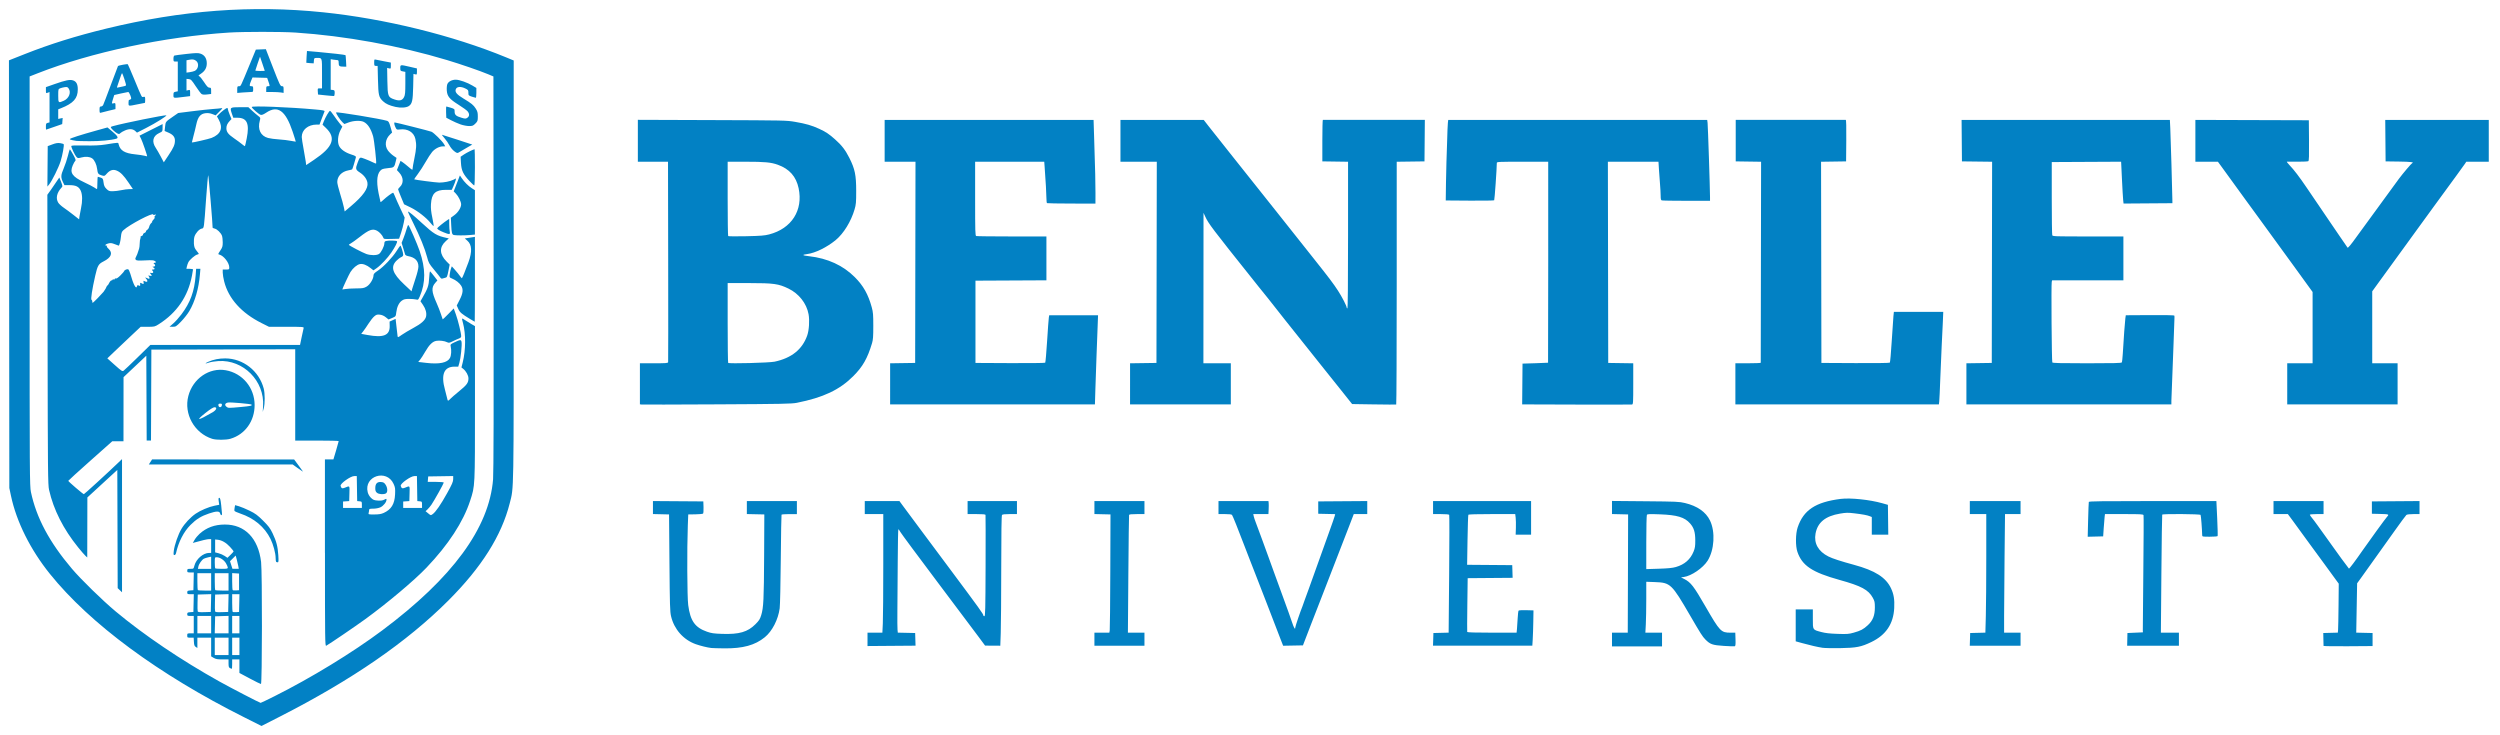 <?xml version="1.0" encoding="UTF-8" standalone="no"?>
<!-- Created with Inkscape (http://www.inkscape.org/) -->

<svg
   width="1395mm"
   height="410mm"
   viewBox="0 0 1395 410"
   version="1.1"
   id="svg5"
   inkscape:version="1.1 (c68e22c387, 2021-05-23)"
   sodipodi:docname="Bentley University.svg"
   xmlns:inkscape="http://www.inkscape.org/namespaces/inkscape"
   xmlns:sodipodi="http://sodipodi.sourceforge.net/DTD/sodipodi-0.dtd"
   xmlns="http://www.w3.org/2000/svg"
   xmlns:svg="http://www.w3.org/2000/svg">
  <sodipodi:namedview
     id="namedview7"
     pagecolor="#ffffff"
     bordercolor="#666666"
     borderopacity="1.0"
     inkscape:pageshadow="2"
     inkscape:pageopacity="0.0"
     inkscape:pagecheckerboard="0"
     inkscape:document-units="mm"
     showgrid="false"
     inkscape:zoom="0.1648078"
     inkscape:cx="2824.5022"
     inkscape:cy="585.53054"
     inkscape:window-width="1920"
     inkscape:window-height="1013"
     inkscape:window-x="1911"
     inkscape:window-y="-9"
     inkscape:window-maximized="1"
     inkscape:current-layer="layer1" />
  <defs
     id="defs2" />
  <g
     inkscape:label="Layer 1"
     inkscape:groupmode="layer"
     id="layer1">
    <g
       id="g3219"
       transform="matrix(1.587,0,0,1.587,-39.386,451.731)">
      <path
         style="fill:#0281c5;stroke-width:0.255"
         d="m 110.655,-32.454 c -30.079,-15.075 -54.156,-32.847 -68.288,-50.405 -6.853,-8.514 -11.749,-18.323 -13.674,-27.391 l -0.595,-2.803 -0.067,-75.187 -0.067,-75.187 5.545,-2.194 c 8.932,-3.534 17.995,-6.367 28.733,-8.981 26.488,-6.448 51.162,-8.301 76.187,-5.721 21.683,2.236 45.628,8.131 64.338,15.842 l 2.675,1.103 v 73.889 c 0,80.074 0.069,75.995 -1.395,81.788 -2.892,11.438 -9.91,22.546 -21.654,34.277 -14.527,14.51 -33.756,27.763 -58.949,40.629 l -6.674,3.408 z m 10.617,-7.364 c 12.961,-6.488 27.454,-15.34 37.924,-23.162 24.746,-18.488 37.619,-36.028 38.994,-53.127 0.179,-2.23 0.242,-25.972 0.193,-72.487 l -0.074,-69.17 -1.911,-0.798 c -2.897,-1.21 -9.553,-3.504 -14.396,-4.961 -16.856,-5.07 -35.832,-8.516 -53.254,-9.669 -4.998,-0.331 -18.282,-0.331 -23.446,6e-5 -22.747,1.457 -48.476,6.937 -67.264,14.325 l -2.803,1.102 v 71.973 c 0,68.324 0.023,72.083 0.458,74.139 1.925,9.094 6.493,17.646 14.414,26.983 3.204,3.777 10.796,11.186 15.375,15.006 10.007,8.347 23.003,17.122 36.511,24.652 3.918,2.184 14.154,7.494 14.463,7.502 0.107,0.003 2.274,-1.036 4.817,-2.309 z m -8.642,-6.271 -3.631,-1.938 v -2.382 -2.382 h -1.274 -1.274 v 1.656 c 0,0.911 -0.065,1.656 -0.144,1.656 -0.079,0 -0.366,-0.119 -0.637,-0.264 -0.395,-0.211 -0.493,-0.54 -0.493,-1.656 v -1.392 h -2.151 c -1.727,0 -2.33,-0.105 -3.058,-0.535 l -0.906,-0.535 v -3.287 -3.287 h -2.421 -2.421 v 1.815 1.815 l -0.573,-0.379 c -0.462,-0.306 -0.588,-0.658 -0.65,-1.815 l -0.076,-1.435 h -1.134 c -1.09,0 -1.134,-0.03 -1.134,-0.764 0,-0.736 0.042,-0.764 1.147,-0.764 h 1.147 v -3.058 -3.058 h -1.147 c -1.046,0 -1.147,-0.055 -1.147,-0.622 0,-0.55 0.126,-0.631 1.083,-0.701 l 1.083,-0.078 0.071,-3.121 0.071,-3.121 H 91.807 c -1.054,0 -1.154,-0.054 -1.154,-0.622 0,-0.55 0.126,-0.631 1.083,-0.701 l 1.083,-0.078 0.071,-3.121 0.071,-3.121 h -1.154 c -1.062,0 -1.154,-0.051 -1.154,-0.637 0,-0.583 0.095,-0.637 1.116,-0.637 1.103,0 1.12,-0.013 1.392,-1.096 0.587,-2.331 3.089,-4.5 5.199,-4.507 l 0.701,-0.003 v -2.421 -2.421 H 98.337 c -0.615,0 -2.716,0.484 -5.112,1.177 l -0.612,0.177 0.612,-1.092 c 0.337,-0.6 1.137,-1.564 1.779,-2.142 2.417,-2.175 5.274,-3.227 8.82,-3.248 7.073,-0.042 11.793,4.811 12.796,13.154 0.419,3.491 0.381,42.938 -0.041,42.923 -0.175,-0.006 -1.952,-0.883 -3.95,-1.949 z m -7.453,-11.289 v -3.058 h -2.421 -2.421 v 3.058 3.058 h 2.421 2.421 z m 3.822,0 v -3.058 h -1.274 -1.274 v 3.058 3.058 h 1.274 1.274 z m -9.937,-7.644 v -3.058 h -2.421 -2.421 v 3.058 3.058 h 2.421 2.421 z m 6.115,-0.01 v -3.067 l -2.357,0.073 -2.357,0.073 -0.071,2.994 -0.071,2.994 h 2.429 2.429 z m 3.822,0.01 v -3.058 h -1.274 -1.274 v 3.058 3.058 h 1.274 1.274 z m -9.993,-7.59 0.071,-3.131 -2.365,0.073 -2.365,0.073 -0.073,2.786 c -0.04,1.533 -0.013,2.942 0.06,3.131 0.1,0.262 0.67,0.327 2.366,0.271 l 2.234,-0.074 z m 6.115,0 0.071,-3.131 -2.365,0.073 -2.365,0.073 -0.073,2.786 c -0.04,1.533 -0.013,2.942 0.06,3.131 0.1,0.262 0.671,0.327 2.366,0.271 l 2.234,-0.074 z m 3.822,0.01 0.071,-3.121 h -1.282 -1.282 v 3.015 c 0,1.658 0.082,3.097 0.182,3.197 0.1,0.1 0.645,0.148 1.21,0.106 l 1.028,-0.076 0.071,-3.121 z m -9.882,-7.453 v -3.058 h -2.421 -2.421 v 2.888 c 0,1.588 0.076,2.964 0.17,3.058 0.093,0.093 1.183,0.17 2.421,0.17 h 2.251 z m 6.115,0 v -3.058 h -2.421 -2.421 v 2.888 c 0,1.588 0.076,2.964 0.17,3.058 0.093,0.093 1.183,0.17 2.421,0.17 h 2.251 z m 3.695,0 v -2.93 l -1.21,-0.078 -1.21,-0.078 v 2.902 c 0,1.596 0.082,2.984 0.182,3.084 0.1,0.1 0.645,0.148 1.21,0.106 l 1.029,-0.076 z m -9.81,-6.725 v -2.139 l -1.052,0.236 c -0.579,0.13 -1.262,0.349 -1.518,0.486 -0.715,0.383 -1.738,1.849 -1.918,2.748 l -0.161,0.807 h 2.325 2.325 z m 5.86,1.715 c 0,-0.233 -0.292,-0.921 -0.648,-1.529 -0.69,-1.178 -2.157,-2.124 -3.291,-2.124 -0.634,0 -0.647,0.037 -0.647,1.869 0,1.028 0.076,1.945 0.17,2.038 0.093,0.093 1.125,0.17 2.293,0.17 1.81,0 2.123,-0.063 2.123,-0.424 z m 3.685,-0.532 c -0.088,-0.526 -0.331,-1.576 -0.54,-2.334 l -0.38,-1.379 -0.997,0.997 -0.997,0.997 0.428,1.337 0.428,1.337 h 1.11 1.11 z m -1.647,-5.192 c 0,-0.1 -0.573,-0.808 -1.274,-1.575 -1.348,-1.475 -2.89,-2.366 -4.343,-2.51 l -0.88,-0.087 v 2.265 2.265 l 1.198,0.304 c 0.659,0.167 1.634,0.599 2.166,0.958 l 0.967,0.654 1.083,-1.047 c 0.596,-0.576 1.083,-1.128 1.083,-1.228 z m 32.105,0.551 v -32.879 h 1.491 1.491 l 0.932,-3.121 c 0.512,-1.717 0.931,-3.207 0.93,-3.312 -9.7e-4,-0.105 -3.442,-0.191 -7.646,-0.191 h -7.644 v -16.054 -16.054 l -25.289,0.065 -25.289,0.065 -0.065,15.989 -0.065,15.989 h -0.761 -0.76 l -0.065,-14.92 -0.065,-14.92 -4.002,3.772 -4.002,3.772 -0.011,11.275 -0.011,11.275 -1.975,7.6e-4 -1.975,7.7e-4 -7.723,6.862 c -4.247,3.774 -7.729,6.943 -7.738,7.041 -0.019,0.225 5.193,4.69 5.478,4.693 0.182,0.002 8.223,-7.354 12.084,-11.056 l 1.338,-1.282 v 23.417 23.417 l -0.763,-0.731 -0.763,-0.731 -0.065,-20.78 -0.065,-20.78 -5.263,4.837 -5.263,4.837 -0.024,10.555 -0.024,10.555 -0.661,-0.618 c -0.364,-0.34 -1.496,-1.65 -2.517,-2.911 -5.224,-6.455 -8.675,-13.275 -10.251,-20.257 -0.396,-1.754 -0.438,-6.101 -0.514,-52.829 l -0.082,-50.918 1.224,-1.699 c 0.673,-0.935 1.605,-2.301 2.071,-3.037 0.466,-0.736 0.877,-1.338 0.914,-1.338 0.037,0 0.321,0.699 0.633,1.552 0.565,1.549 0.565,1.554 0.061,2.102 -1.589,1.729 -1.998,3.68 -1.086,5.176 0.27,0.442 1.139,1.245 1.932,1.784 0.793,0.539 2.335,1.683 3.428,2.542 l 1.987,1.563 0.138,-1.054 c 0.076,-0.579 0.317,-1.856 0.535,-2.837 0.547,-2.456 0.513,-4.837 -0.089,-6.162 -0.659,-1.451 -1.692,-1.967 -3.964,-1.981 l -1.784,-0.011 -0.459,-0.94 c -0.863,-1.765 -0.832,-2.524 0.197,-4.921 0.52,-1.211 1.193,-3.224 1.496,-4.474 0.302,-1.25 0.607,-2.27 0.677,-2.267 0.07,0.003 0.601,0.859 1.18,1.902 0.826,1.489 0.983,1.954 0.729,2.165 -0.178,0.148 -0.575,0.854 -0.883,1.569 -1.131,2.63 -0.224,3.982 4.004,5.969 1.589,0.747 3.218,1.592 3.619,1.878 0.402,0.286 0.799,0.52 0.882,0.52 0.084,0 0.152,-0.975 0.152,-2.166 0,-1.191 0.078,-2.166 0.173,-2.166 0.095,0 0.543,0.134 0.995,0.297 0.755,0.273 0.837,0.413 0.998,1.706 0.141,1.125 0.346,1.579 1.018,2.251 0.746,0.746 0.996,0.841 2.205,0.833 0.75,-0.005 2.108,-0.173 3.019,-0.373 0.911,-0.2 2.204,-0.368 2.873,-0.373 l 1.217,-0.009 -1.508,-2.23 c -1.761,-2.603 -2.843,-3.703 -4.196,-4.268 -1.269,-0.529 -2.389,-0.187 -3.491,1.068 -0.774,0.882 -0.829,0.901 -1.766,0.62 -1.241,-0.372 -1.435,-0.641 -1.616,-2.245 -0.175,-1.553 -0.969,-3.236 -1.772,-3.753 -0.911,-0.587 -2.251,-0.705 -3.684,-0.326 -1.262,0.334 -1.356,0.325 -1.834,-0.184 -0.524,-0.558 -1.804,-3.244 -1.804,-3.787 -9.7e-5,-0.237 1.112,-0.291 4.65,-0.228 3.413,0.061 5.362,-0.029 7.326,-0.336 5,-0.784 4.494,-0.785 4.696,0.018 0.526,2.097 2.13,3.061 5.7,3.428 1.38,0.142 2.894,0.368 3.365,0.503 0.471,0.135 0.882,0.219 0.914,0.186 0.122,-0.127 -1.629,-5.212 -2.133,-6.197 l -0.534,-1.042 4.061,-2.043 4.061,-2.043 -0.011,1.301 c -0.011,1.298 -0.013,1.302 -1.213,1.864 -2.228,1.043 -2.665,3.018 -1.161,5.252 0.394,0.586 1.186,1.958 1.761,3.05 l 1.044,1.985 1.666,-2.495 c 1.807,-2.706 2.245,-3.715 2.245,-5.174 0,-1.253 -0.693,-2.087 -2.314,-2.784 l -1.314,-0.565 0.173,-1.572 c 0.19,-1.727 0.118,-1.64 2.946,-3.602 l 1.656,-1.149 4.969,-0.626 c 2.733,-0.345 6.001,-0.697 7.262,-0.783 1.261,-0.086 2.58,-0.213 2.93,-0.283 0.55,-0.11 0.459,0.053 -0.672,1.194 l -1.309,1.321 -1.172,-0.448 c -0.796,-0.304 -1.558,-0.404 -2.377,-0.312 -1.787,0.201 -2.702,1.302 -3.254,3.914 -0.233,1.103 -0.693,2.979 -1.021,4.171 -0.329,1.191 -0.576,2.188 -0.55,2.215 0.122,0.124 6.006,-1.234 6.913,-1.595 3.287,-1.308 4.153,-3.522 2.525,-6.459 l -0.624,-1.126 0.707,-0.754 c 0.807,-0.861 2.588,-2.217 2.911,-2.217 0.119,0 0.217,0.174 0.217,0.387 0,0.213 0.287,1.095 0.639,1.959 l 0.639,1.572 -0.608,0.653 c -0.845,0.908 -1.179,1.633 -1.179,2.56 0,1.313 0.633,2.143 2.724,3.575 1.095,0.749 2.375,1.693 2.845,2.097 0.47,0.404 0.903,0.686 0.963,0.627 0.06,-0.059 0.342,-1.299 0.628,-2.755 1.012,-5.151 0.107,-7.186 -3.21,-7.219 l -1.529,-0.015 -0.49,-1.422 c -0.76,-2.207 -0.679,-2.273 2.814,-2.273 h 2.977 l 1.299,1.21 c 0.714,0.666 1.684,1.499 2.155,1.853 0.832,0.624 0.848,0.671 0.575,1.656 -0.845,3.043 0.262,5.376 2.894,6.098 0.705,0.193 2.428,0.422 3.829,0.509 1.401,0.087 3.293,0.314 4.204,0.504 0.911,0.19 1.683,0.322 1.716,0.292 0.033,-0.03 -0.463,-1.618 -1.102,-3.53 -2.486,-7.437 -5.236,-9.402 -9.315,-6.657 -0.906,0.609 -1.514,0.853 -1.892,0.758 -0.646,-0.162 -3.167,-2.356 -3.167,-2.756 0,-0.486 13.047,0.019 22.369,0.867 2.913,0.265 3.361,0.364 3.209,0.707 -0.097,0.22 -0.531,1.343 -0.965,2.497 l -0.789,2.098 -1.019,0.006 c -3.026,0.017 -5.224,1.851 -5.224,4.361 0,0.444 0.286,2.311 0.635,4.149 0.349,1.838 0.699,3.879 0.778,4.536 l 0.142,1.194 2.726,-1.827 c 6.729,-4.511 7.918,-7.687 4.21,-11.241 l -1.184,-1.135 0.424,-1.1 c 0.576,-1.494 1.907,-3.776 2.202,-3.776 0.132,0 0.722,0.717 1.311,1.593 0.589,0.876 1.511,2.125 2.049,2.776 l 0.979,1.184 -0.692,1.334 c -0.892,1.72 -1.092,4.098 -0.456,5.437 0.585,1.234 2.146,2.337 4.276,3.023 1.505,0.485 1.732,0.635 1.627,1.08 -0.251,1.066 -1.178,4.03 -1.297,4.149 -0.068,0.068 -0.67,0.226 -1.337,0.351 -2.355,0.44 -3.906,2.077 -3.906,4.121 0,0.491 0.457,2.355 1.015,4.144 0.558,1.789 1.145,3.913 1.303,4.719 l 0.289,1.467 2.2,-1.858 c 4.289,-3.623 6.131,-6.231 5.807,-8.226 -0.215,-1.326 -1.218,-2.674 -2.691,-3.62 -1.494,-0.959 -1.575,-1.306 -0.788,-3.382 0.812,-2.142 0.72,-2.092 2.587,-1.389 0.908,0.342 2.141,0.871 2.741,1.177 0.6,0.306 1.135,0.512 1.19,0.457 0.219,-0.219 -0.675,-8.313 -1.063,-9.619 -0.796,-2.682 -1.833,-4.275 -3.268,-5.021 -1.083,-0.563 -3.558,-0.477 -5.331,0.186 l -1.483,0.555 -0.652,-0.599 c -0.829,-0.762 -2.458,-3.268 -2.256,-3.47 0.288,-0.288 15.808,2.265 17.948,2.952 0.489,0.157 0.713,0.57 1.169,2.15 l 0.564,1.956 -0.711,0.682 c -1.685,1.614 -1.992,3.928 -0.749,5.644 0.412,0.569 1.261,1.387 1.885,1.816 l 1.135,0.781 -0.244,1.084 c -0.494,2.201 -0.654,2.352 -2.637,2.497 -0.98,0.072 -2.026,0.292 -2.325,0.489 -1.639,1.079 -2.001,3.837 -1.1,8.374 0.326,1.64 0.63,3.033 0.677,3.093 0.046,0.061 0.512,-0.298 1.035,-0.797 1.025,-0.979 3.079,-2.499 3.375,-2.499 0.1,0 0.388,0.545 0.64,1.21 0.252,0.666 1.128,2.632 1.947,4.369 l 1.488,3.159 -0.291,1.672 c -0.16,0.92 -0.601,2.594 -0.979,3.721 l -0.688,2.049 -2.697,0.072 c -2.522,0.068 -2.707,0.039 -2.861,-0.447 -0.242,-0.764 -1.36,-2.01 -2.186,-2.437 -1.594,-0.824 -2.772,-0.4 -6.117,2.204 -1.33,1.035 -2.729,2.045 -3.11,2.244 -0.381,0.199 -0.692,0.428 -0.691,0.51 0,0.221 4.857,2.762 6.142,3.216 1.52,0.536 3.635,0.535 4.456,-0.003 0.747,-0.489 1.88,-2.737 1.883,-3.736 0,-0.479 0.166,-0.715 0.576,-0.825 0.917,-0.246 3.714,-0.184 3.88,0.086 0.19,0.307 -0.639,1.956 -1.989,3.958 -1.27,1.884 -3.755,4.518 -5.21,5.523 l -1.089,0.752 -0.991,-0.785 c -1.406,-1.114 -2.731,-1.615 -3.758,-1.422 -1.024,0.192 -2.445,1.384 -3.34,2.8 -0.502,0.795 -2.856,5.846 -2.856,6.129 0,0.031 0.487,-0.038 1.083,-0.153 0.596,-0.115 2.277,-0.214 3.736,-0.221 2.355,-0.01 2.775,-0.082 3.734,-0.644 1.161,-0.68 2.398,-2.701 2.411,-3.939 0.01,-0.511 0.339,-0.87 1.55,-1.67 1.979,-1.307 5.128,-4.629 6.597,-6.959 0.631,-1 1.215,-1.822 1.299,-1.825 0.215,-0.01 0.994,2.481 0.994,3.177 0,0.394 -0.23,0.672 -0.728,0.879 -0.401,0.166 -1.155,0.738 -1.676,1.272 -2.126,2.177 -1.381,4.435 2.739,8.301 l 2.596,2.436 0.222,-0.838 c 0.122,-0.461 0.667,-2.164 1.21,-3.784 0.559,-1.665 0.988,-3.438 0.988,-4.077 0,-2.008 -1.21,-3.238 -3.621,-3.684 -0.555,-0.103 -0.995,-0.349 -1.062,-0.594 -0.064,-0.231 -0.367,-1.239 -0.673,-2.241 l -0.558,-1.822 0.646,-1.618 c 0.356,-0.89 0.844,-2.33 1.086,-3.201 0.242,-0.871 0.523,-1.532 0.624,-1.469 0.329,0.203 3.099,6.55 3.962,9.076 2.148,6.289 2.174,11.155 0.086,16.01 -0.545,1.266 -0.585,1.299 -1.353,1.102 -0.435,-0.112 -1.54,-0.2 -2.455,-0.197 -1.338,0.005 -1.831,0.125 -2.516,0.614 -1.024,0.729 -1.734,2.23 -1.958,4.14 -0.165,1.401 -0.171,1.41 -1.436,1.944 l -1.271,0.537 -0.975,-0.784 c -0.637,-0.512 -1.36,-0.827 -2.086,-0.909 -0.947,-0.107 -1.236,-0.02 -1.963,0.591 -0.468,0.394 -1.367,1.524 -1.997,2.512 -0.63,0.987 -1.473,2.211 -1.872,2.719 l -0.726,0.924 2.262,0.414 c 5.607,1.026 7.827,0.113 7.751,-3.189 l -0.036,-1.539 1.059,-0.475 1.059,-0.475 0.307,2.728 c 0.169,1.5 0.341,2.987 0.382,3.304 0.072,0.558 0.118,0.545 1.476,-0.414 0.771,-0.544 2.605,-1.635 4.077,-2.424 2.803,-1.503 4.188,-2.747 4.466,-4.012 0.267,-1.216 -0.123,-2.699 -1.075,-4.082 l -0.894,-1.3 0.678,-1.179 c 1.905,-3.313 2.252,-4.325 2.378,-6.942 0.067,-1.379 0.217,-2.447 0.335,-2.374 0.118,0.073 0.743,0.819 1.388,1.657 l 1.173,1.525 -0.751,0.855 c -1.413,1.61 -1.316,3.088 0.465,7.068 0.542,1.212 1.237,2.99 1.542,3.949 0.306,0.96 0.581,1.776 0.612,1.814 0.031,0.038 0.915,-0.81 1.966,-1.885 l 1.91,-1.954 0.775,2.141 c 0.761,2.104 1.849,6.589 1.849,7.625 0,0.363 -0.252,0.615 -0.808,0.809 -0.444,0.155 -1.412,0.586 -2.149,0.958 -1.193,0.602 -1.412,0.639 -1.986,0.338 -0.873,-0.458 -2.716,-0.687 -3.833,-0.477 -1.313,0.246 -2.486,1.399 -3.86,3.792 -0.659,1.149 -1.485,2.432 -1.835,2.853 l -0.636,0.764 2.777,0.328 c 4.675,0.552 7.509,-0.039 8.394,-1.751 0.444,-0.858 0.558,-2.623 0.258,-3.987 -0.163,-0.744 -0.109,-0.81 1.181,-1.423 2.215,-1.052 2.429,-1.07 2.616,-0.22 0.215,0.978 -0.283,5.77 -0.77,7.409 l -0.386,1.3 h -1.289 c -3.729,0 -4.866,2.749 -3.371,8.154 0.368,1.331 0.725,2.736 0.793,3.121 0.153,0.871 0.324,0.876 1.104,0.033 0.34,-0.367 1.736,-1.577 3.102,-2.688 2.689,-2.187 3.249,-2.961 3.249,-4.495 0,-1.057 -0.841,-2.565 -1.892,-3.392 l -0.573,-0.45 0.46,-1.811 c 1.064,-4.191 1.104,-10.004 0.094,-13.76 -0.514,-1.913 -0.521,-1.901 0.7,-1.079 0.596,0.401 1.628,1.042 2.293,1.424 l 1.21,0.695 v 26.954 c 0,29.892 0.038,29.131 -1.687,34.411 -2.448,7.494 -7.653,15.477 -15.36,23.558 -4.298,4.507 -13.738,12.448 -21.555,18.133 -3.41,2.48 -12.539,8.694 -13.696,9.323 -0.424,0.23 -0.446,-1.401 -0.446,-32.637 z m 37.901,-13.65 c 1.031,-0.722 2.863,-3.378 5.038,-7.304 1.763,-3.183 2.16,-4.098 2.161,-4.987 l 7.8e-4,-1.089 -4.395,0.07 -4.395,0.07 -0.079,0.956 -0.079,0.956 h 2.818 c 1.718,0 2.818,0.1 2.818,0.256 0,0.322 -3.395,6.402 -4.339,7.77 -0.387,0.561 -1.009,1.303 -1.382,1.651 l -0.679,0.632 0.843,0.699 c 0.997,0.827 0.959,0.82 1.67,0.322 z m -17.262,-0.394 c 2.684,-1.214 3.867,-3.128 4.026,-6.518 0.098,-2.08 0.04,-2.484 -0.524,-3.718 -2.453,-5.359 -10.525,-2.742 -9.092,2.948 0.177,0.704 0.616,1.457 1.152,1.976 0.735,0.712 1.091,0.855 2.356,0.947 1.056,0.076 1.726,-0.014 2.296,-0.309 0.747,-0.387 0.805,-0.386 0.805,0.006 0,0.828 -1.099,2.199 -2.142,2.673 -0.622,0.283 -1.635,0.476 -2.509,0.48 -1.222,0.005 -1.466,0.08 -1.469,0.452 0,0.245 -0.072,0.704 -0.157,1.019 -0.15,0.561 -0.109,0.573 1.978,0.568 1.589,-0.004 2.424,-0.138 3.278,-0.524 z m -2.329,-7.092 c -0.47,-0.381 -0.602,-0.736 -0.602,-1.629 0,-1.577 0.642,-2.265 2.017,-2.164 0.839,0.062 1.129,0.232 1.606,0.942 0.745,1.11 0.791,2.699 0.089,3.075 -0.806,0.431 -2.447,0.314 -3.11,-0.223 z m -5.315,4.198 c 0,-1.089 -0.03,-1.133 -0.828,-1.21 l -0.828,-0.08 -0.069,-4.395 -0.069,-4.395 h -0.904 c -1.289,0 -5.016,2.674 -4.787,3.435 0.268,0.892 0.558,1.028 1.439,0.675 1.862,-0.748 1.743,-0.893 1.662,2.037 l -0.073,2.644 -1.083,0.078 -1.083,0.078 v 1.132 1.132 h 3.312 3.312 z m 21.149,0 c 0,-1.089 -0.03,-1.133 -0.828,-1.21 l -0.828,-0.08 -0.069,-4.395 -0.069,-4.395 h -0.904 c -1.289,0 -5.016,2.674 -4.787,3.435 0.268,0.892 0.558,1.028 1.439,0.675 1.862,-0.748 1.743,-0.893 1.662,2.037 l -0.073,2.644 -1.083,0.078 -1.083,0.078 v 1.132 1.132 h 3.312 3.312 z m -99.972,-51.842 4.461,-4.359 h 26.309 26.309 l 0.57,-2.739 c 0.314,-1.507 0.627,-2.94 0.697,-3.185 0.118,-0.416 -0.288,-0.446 -6.032,-0.446 h -6.159 l -2.573,-1.288 c -7.086,-3.547 -11.626,-8.588 -13.169,-14.622 -0.282,-1.104 -0.513,-2.506 -0.513,-3.114 v -1.106 h 1.147 c 1.107,0 1.147,-0.026 1.147,-0.775 0,-1.584 -1.94,-4.086 -3.473,-4.477 -0.527,-0.135 -0.518,-0.176 0.318,-1.418 0.753,-1.119 0.861,-1.482 0.861,-2.894 0,-0.888 -0.122,-1.937 -0.271,-2.331 -0.385,-1.02 -1.718,-2.322 -2.571,-2.509 -0.399,-0.088 -0.721,-0.236 -0.716,-0.33 0.054,-0.937 -1.432,-18.591 -1.553,-18.45 -0.089,0.104 -0.415,3.743 -0.725,8.087 -0.79,11.069 -0.709,10.516 -1.577,10.707 -0.892,0.196 -2.114,1.552 -2.527,2.803 -0.171,0.517 -0.262,1.614 -0.202,2.436 0.088,1.206 0.265,1.691 0.92,2.506 0.447,0.556 0.812,1.062 0.812,1.126 0,0.063 -0.261,0.18 -0.58,0.26 -0.77,0.193 -2.658,1.827 -3.09,2.674 -0.19,0.371 -0.425,1.048 -0.523,1.503 l -0.178,0.828 h 1.167 c 0.642,0 1.167,0.105 1.167,0.232 0,0.128 -0.172,1.13 -0.382,2.227 -1.391,7.269 -5.296,12.97 -11.646,17.003 -1.412,0.897 -1.522,0.923 -3.919,0.923 h -2.466 l -3.457,3.249 c -1.901,1.787 -4.538,4.284 -5.859,5.549 l -2.402,2.3 2.618,2.338 c 2.381,2.126 2.662,2.307 3.108,1.995 0.27,-0.189 2.498,-2.305 4.951,-4.702 z m 12.506,-11.9 c 0.733,-0.638 2.029,-2.083 2.879,-3.212 3.122,-4.144 4.565,-8.097 4.985,-13.666 l 0.176,-2.335 h 0.75 0.75 l -0.166,1.975 c -0.415,4.948 -1.744,9.539 -3.734,12.893 -0.594,1.002 -1.894,2.653 -2.889,3.669 -1.716,1.752 -1.867,1.847 -2.947,1.841 l -1.138,-0.006 1.333,-1.159 z m -26.49,-8.996 c 0.943,-0.967 1.829,-1.92 1.97,-2.116 0.603,-0.845 0.916,-1.377 1.056,-1.794 0.082,-0.245 0.23,-0.446 0.328,-0.446 0.098,0 0.369,-0.401 0.603,-0.892 0.234,-0.49 0.599,-0.892 0.812,-0.892 0.213,0 0.386,-0.111 0.386,-0.247 0,-0.136 0.172,-0.181 0.382,-0.1 0.21,0.081 0.382,0.008 0.382,-0.163 0,-0.171 0.172,-0.243 0.384,-0.162 0.244,0.094 0.847,-0.32 1.656,-1.138 0.7,-0.707 1.272,-1.364 1.272,-1.46 0,-0.327 0.998,-0.799 1.38,-0.652 0.209,0.08 0.562,0.795 0.784,1.588 1.06,3.792 2.024,5.615 2.336,4.42 0.116,-0.445 0.231,-0.498 0.624,-0.288 0.5,0.267 0.573,0.176 0.492,-0.608 -0.04,-0.39 0.034,-0.421 0.464,-0.191 0.751,0.402 0.873,0.344 0.74,-0.352 -0.102,-0.536 -0.054,-0.591 0.336,-0.382 1.023,0.547 1.346,0.043 0.553,-0.862 -0.483,-0.552 -0.502,-0.552 0.828,-0.013 0.47,0.19 0.514,-0.428 0.064,-0.886 -0.257,-0.261 -0.183,-0.29 0.382,-0.151 0.788,0.195 0.888,-0.018 0.309,-0.657 -0.36,-0.397 -0.339,-0.422 0.255,-0.309 0.705,0.135 0.889,-0.355 0.34,-0.904 -0.238,-0.238 -0.181,-0.306 0.255,-0.306 0.673,0 0.732,-0.384 0.115,-0.744 -0.409,-0.238 -0.41,-0.26 -0.015,-0.267 0.638,-0.011 0.856,-0.549 0.367,-0.907 -0.388,-0.283 -0.374,-0.327 0.152,-0.475 0.575,-0.162 0.575,-0.166 0.069,-0.567 -0.426,-0.338 -0.995,-0.379 -3.475,-0.254 -2.376,0.12 -3.025,0.078 -3.263,-0.209 -0.214,-0.257 -0.222,-0.49 -0.028,-0.824 0.309,-0.534 0.825,-1.834 0.926,-2.333 0.038,-0.186 0.151,-0.53 0.252,-0.764 0.101,-0.234 0.197,-1.057 0.213,-1.827 0.016,-0.771 0.121,-1.545 0.233,-1.72 0.112,-0.175 0.141,-0.42 0.065,-0.544 -0.077,-0.124 0.089,-0.285 0.367,-0.358 0.279,-0.073 0.507,-0.308 0.507,-0.521 0,-0.214 0.229,-0.462 0.51,-0.551 0.28,-0.089 0.51,-0.322 0.51,-0.518 0,-0.196 0.22,-0.474 0.489,-0.618 0.269,-0.144 0.569,-0.628 0.668,-1.076 0.098,-0.448 0.423,-1.018 0.721,-1.268 0.298,-0.249 0.435,-0.457 0.304,-0.462 -0.131,-0.005 0.091,-0.352 0.494,-0.773 0.427,-0.446 0.59,-0.764 0.39,-0.764 -0.241,0 -0.199,-0.16 0.143,-0.543 0.481,-0.539 0.48,-0.542 -0.088,-0.365 -0.337,0.105 -0.573,0.071 -0.573,-0.082 0,-0.857 -8.335,3.527 -10.494,5.519 -0.562,0.519 -0.713,0.931 -0.846,2.319 -0.144,1.504 -0.547,3.09 -0.785,3.09 -0.048,0 -0.674,-0.231 -1.391,-0.514 -1.085,-0.428 -1.471,-0.469 -2.303,-0.245 -1.022,0.275 -1.354,0.743 -0.553,0.779 0.261,0.012 0.315,0.073 0.131,0.148 -0.202,0.082 0,0.428 0.573,0.965 1.564,1.475 0.924,3.058 -1.787,4.42 -1.778,0.894 -2.1,1.449 -2.922,5.038 -1.069,4.668 -1.635,8.359 -1.298,8.471 0.149,0.05 0.271,0.31 0.271,0.579 0,0.269 0.06,0.488 0.133,0.488 0.073,0 0.904,-0.792 1.847,-1.759 z m 62.655,92.809 c -0.093,-0.093 -0.17,-0.706 -0.17,-1.361 0,-1.64 -0.832,-4.746 -1.788,-6.673 -2.102,-4.238 -5.772,-7.314 -10.692,-8.963 -1.048,-0.351 -1.948,-0.767 -2.001,-0.923 -0.052,-0.156 -0.022,-0.672 0.067,-1.146 l 0.162,-0.862 1.329,0.382 c 0.731,0.21 2.419,0.914 3.75,1.565 2.03,0.992 2.796,1.555 4.746,3.488 1.935,1.918 2.499,2.668 3.359,4.47 1.337,2.802 1.818,4.648 2.008,7.708 0.13,2.092 0.094,2.484 -0.223,2.484 -0.207,0 -0.453,-0.076 -0.547,-0.17 z m -35.98,-3.843 c 0.253,-2.102 1.53,-5.778 2.685,-7.73 1.12,-1.893 3.184,-4.1 5.005,-5.353 1.675,-1.152 4.655,-2.413 6.635,-2.806 l 1.644,-0.327 -0.168,-1.224 c -0.134,-0.978 -0.093,-1.224 0.202,-1.224 0.28,0 0.441,0.625 0.661,2.557 0.16,1.406 0.291,2.782 0.291,3.058 0,0.716 -0.47,0.619 -0.66,-0.137 -0.214,-0.854 -1.294,-0.849 -3.882,0.019 -2.783,0.933 -4.498,1.993 -6.549,4.048 -2.363,2.368 -4.206,5.959 -5.072,9.884 -0.09,0.407 -0.325,0.701 -0.561,0.701 -0.346,0 -0.38,-0.22 -0.23,-1.465 z m 43.581,-29.111 -1.77,-1.274 H 102.443 77.144 l 0.576,-0.889 0.576,-0.889 24.971,0.008 24.971,0.008 1.597,2.155 c 0.878,1.185 1.563,2.155 1.522,2.155 -0.041,0 -0.872,-0.573 -1.845,-1.274 z m -30.067,-10.295 c -6.281,-1.995 -10.045,-8.736 -8.401,-15.047 1.599,-6.138 7.361,-10.102 13.175,-9.063 5.892,1.053 10.132,6.171 10.132,12.23 0,5.65 -3.35,10.33 -8.486,11.855 -1.551,0.461 -5.007,0.474 -6.42,0.025 z m 0.127,-9.329 c 1.349,-0.783 1.727,-1.78 0.675,-1.78 -0.405,0 -1.518,0.697 -3.079,1.93 -3.778,2.984 -2.9,2.929 2.404,-0.151 z m 9.991,-1.867 c 3.32,-0.303 4.06,-0.471 3.691,-0.84 -0.257,-0.257 -7.353,-0.885 -8.243,-0.729 -1.043,0.183 -1.318,0.869 -0.585,1.462 0.645,0.522 0.589,0.521 5.137,0.106 z m -6.725,-0.616 c 0.067,-0.464 -0.041,-0.571 -0.573,-0.571 -0.465,0 -0.655,0.135 -0.655,0.467 0,0.988 1.089,1.079 1.228,0.104 z m 14.492,0.321 c 0.556,-8.859 -6.942,-16.421 -15.718,-15.852 -1.192,0.077 -2.679,0.317 -3.305,0.532 -1.493,0.514 -1.625,0.334 -0.213,-0.29 1.802,-0.797 3.761,-1.186 5.936,-1.179 6.28,0.02 11.869,4.388 13.511,10.559 0.467,1.756 0.474,5.332 0.013,6.996 l -0.353,1.274 0.128,-2.038 z m 72.835,-30.602 c -3.043,-1.835 -3.67,-2.371 -4.214,-3.601 l -0.528,-1.194 1.028,-2.005 c 1.172,-2.285 1.321,-3.649 0.539,-4.93 -0.585,-0.959 -1.859,-1.968 -3.189,-2.523 -0.97,-0.405 -0.975,-0.414 -0.833,-1.6 0.078,-0.656 0.273,-1.536 0.432,-1.955 l 0.29,-0.762 1.123,1.271 c 0.618,0.699 1.384,1.643 1.703,2.098 0.319,0.454 0.637,0.825 0.707,0.824 0.139,-0.003 1.197,-2.579 2.306,-5.612 1.366,-3.738 1.24,-6.163 -0.394,-7.598 l -0.885,-0.777 0.888,-0.138 c 0.489,-0.076 1.29,-0.201 1.78,-0.277 l 0.892,-0.139 v 14.918 c 0,8.205 -0.029,14.917 -0.064,14.917 -0.035,-2.5e-4 -0.747,-0.413 -1.582,-0.916 z m -10.506,-14.595 c -0.166,-0.266 -1.157,-1.511 -2.202,-2.766 -1.734,-2.084 -1.947,-2.466 -2.448,-4.398 -0.775,-2.991 -2.554,-7.369 -4.891,-12.041 -1.104,-2.207 -1.939,-4.013 -1.854,-4.013 0.353,0 1.948,1.31 4.907,4.03 4.234,3.893 5.189,4.465 8.763,5.252 l 0.697,0.154 -1.055,0.952 c -2.36,2.129 -2.256,4.641 0.297,7.194 l 1.064,1.064 -0.455,2.249 c -0.414,2.05 -0.512,2.261 -1.105,2.381 -0.358,0.072 -0.823,0.198 -1.033,0.28 -0.222,0.086 -0.51,-0.055 -0.685,-0.336 z m 4.721,-14.981 c -0.631,-0.167 -0.773,-0.718 -0.907,-3.523 l -0.122,-2.548 1.268,-0.937 c 1.319,-0.974 2.356,-2.652 2.345,-3.794 -0.01,-0.917 -0.932,-2.799 -1.829,-3.728 l -0.787,-0.815 1.092,-2.799 1.092,-2.799 0.626,0.938 c 0.907,1.359 2.328,2.778 3.57,3.565 l 1.082,0.686 4.8e-4,7.798 5.8e-4,7.798 -1.72,0.162 c -1.873,0.177 -5.034,0.174 -5.711,-0.006 z m -3.595,-0.955 c -1.494,-0.614 -2.223,-1.078 -2.223,-1.415 0,-0.19 2.421,-2.146 3.567,-2.882 l 0.637,-0.409 0.011,1.833 c 0.01,1.008 0.09,2.206 0.185,2.661 0.217,1.032 -0.104,1.063 -2.177,0.211 z m -4.543,-3.238 c -1.493,-1.885 -4.571,-4.289 -7.018,-5.481 l -2.331,-1.135 -1.046,-2.519 c -0.575,-1.386 -1.046,-2.621 -1.046,-2.746 0,-0.125 0.287,-0.496 0.637,-0.825 1.373,-1.29 1.279,-3.383 -0.226,-5.025 l -0.825,-0.9 0.637,-1.621 0.637,-1.621 0.653,0.42 c 0.359,0.231 1.312,0.987 2.118,1.679 1.357,1.167 1.465,1.215 1.465,0.655 0,-0.332 0.286,-1.978 0.635,-3.656 0.701,-3.37 0.777,-4.802 0.36,-6.75 -0.516,-2.406 -2.715,-3.763 -5.494,-3.39 -0.913,0.122 -1.098,0.064 -1.364,-0.434 -0.553,-1.033 -0.757,-2.033 -0.415,-2.033 0.421,0 12.102,2.952 12.905,3.261 0.787,0.303 3.781,3.255 4.408,4.346 l 0.46,0.801 -0.842,0.006 c -1.252,0.009 -2.797,0.812 -3.787,1.971 -0.483,0.565 -1.506,2.135 -2.274,3.49 -0.768,1.355 -2.006,3.273 -2.75,4.263 -0.744,0.99 -1.32,1.828 -1.279,1.863 0.198,0.169 7.711,1.147 8.812,1.147 1.701,0 3.8,-0.42 4.955,-0.991 l 0.952,-0.471 -0.152,0.667 c -0.084,0.367 -0.419,1.269 -0.747,2.005 l -0.595,1.338 -2.116,0.004 c -3.671,0.008 -4.989,1.278 -5.212,5.026 -0.088,1.475 0.038,2.705 0.493,4.843 0.336,1.577 0.524,2.867 0.417,2.867 -0.106,0 -0.568,-0.474 -1.027,-1.052 z m -134.695,-19.943 0.057,-7.109 1.629,-0.609 c 1.244,-0.465 1.892,-0.57 2.742,-0.442 0.612,0.092 1.172,0.261 1.243,0.376 0.218,0.352 -0.409,3.823 -1.079,5.975 -0.685,2.2 -3.023,6.936 -4.029,8.162 l -0.62,0.756 z m 148.319,5.124 c -2.194,-2.353 -2.807,-3.661 -2.962,-6.316 l -0.127,-2.186 1.179,-0.797 c 0.987,-0.667 3.377,-1.839 3.749,-1.839 0.059,0 0.106,2.867 0.106,6.37 0,3.527 -0.101,6.37 -0.226,6.37 -0.124,0 -0.898,-0.721 -1.72,-1.603 z m -5.347,-10.468 c -0.589,-0.447 -1.33,-1.355 -1.69,-2.07 -0.352,-0.701 -1.122,-1.819 -1.711,-2.484 -0.589,-0.666 -0.975,-1.206 -0.858,-1.2 0.117,0.006 2.554,0.782 5.414,1.725 l 5.202,1.715 -2.144,1.244 c -1.179,0.684 -2.373,1.384 -2.654,1.556 -0.438,0.269 -0.656,0.201 -1.559,-0.484 z m -132.85,-3.612 c -0.21,-0.044 -0.812,-0.151 -1.338,-0.237 -0.526,-0.086 -0.956,-0.261 -0.956,-0.39 0,-0.258 3.681,-1.444 9.489,-3.058 l 3.755,-1.044 1.767,1.479 c 1.78,1.49 2.182,2.221 1.36,2.474 -1.739,0.535 -5.768,0.911 -9.491,0.886 -2.312,-0.016 -4.376,-0.065 -4.586,-0.109 z m 13.68,-3.109 c -0.514,-0.385 -1.11,-0.953 -1.325,-1.261 -0.375,-0.539 -0.354,-0.57 0.571,-0.83 3.679,-1.035 18.153,-3.963 18.695,-3.782 0.415,0.138 -3.748,2.745 -7.137,4.469 l -3.162,1.608 -0.56,-0.526 c -0.869,-0.817 -2.12,-0.902 -3.638,-0.249 -0.721,0.31 -1.443,0.723 -1.604,0.918 -0.424,0.511 -0.787,0.443 -1.84,-0.346 z m -24.382,-1.947 c 0,-0.981 0.079,-1.139 0.637,-1.279 l 0.637,-0.16 v -5.34 -5.34 l -0.637,0.242 c -0.619,0.235 -0.637,0.211 -0.637,-0.863 v -1.106 l 2.994,-1.049 c 4.028,-1.412 5.42,-1.69 6.563,-1.313 1.144,0.378 1.654,1.346 1.654,3.141 0,3.19 -1.535,4.912 -5.924,6.647 l -0.956,0.378 v 1.689 1.689 l 0.78,-0.171 0.78,-0.171 -0.08,1.077 -0.08,1.077 -2.803,0.975 c -1.542,0.536 -2.831,0.979 -2.866,0.985 -0.035,0.006 -0.064,-0.493 -0.064,-1.109 z m 6.301,-9.064 c 1.829,-0.83 2.654,-2.937 1.691,-4.313 -0.344,-0.491 -0.578,-0.572 -1.338,-0.465 -0.506,0.072 -1.236,0.254 -1.622,0.405 -0.692,0.271 -0.701,0.302 -0.701,2.574 0,2.615 0.057,2.667 1.97,1.799 z m 139.443,8.312 c -0.913,-0.322 -2.404,-0.979 -3.312,-1.46 l -1.653,-0.874 -0.074,-1.975 c -0.041,-1.086 0.01,-1.975 0.105,-1.975 0.099,0 0.791,0.193 1.54,0.429 1.326,0.418 1.36,0.452 1.36,1.387 0,1.143 0.506,1.581 2.496,2.164 1.229,0.36 1.405,0.359 1.975,-0.015 0.79,-0.517 0.81,-1.43 0.052,-2.303 -0.315,-0.363 -1.711,-1.373 -3.101,-2.244 -3.232,-2.025 -4.028,-2.984 -4.176,-5.028 -0.064,-0.878 0.021,-1.842 0.199,-2.271 0.372,-0.897 1.629,-1.548 2.976,-1.541 1.266,0.007 4.095,1.009 5.847,2.071 l 1.376,0.834 v 1.73 c 0,0.951 -0.094,1.73 -0.209,1.73 -0.115,0 -0.746,-0.183 -1.401,-0.406 -1.14,-0.389 -1.192,-0.448 -1.192,-1.379 0,-0.899 -0.086,-1.014 -1.133,-1.521 -1.585,-0.767 -2.975,-0.636 -3.307,0.312 -0.346,0.989 0.352,1.831 2.693,3.248 2.883,1.745 3.528,2.271 4.325,3.529 0.612,0.965 0.734,1.429 0.734,2.789 0,1.516 -0.062,1.693 -0.866,2.498 -0.772,0.772 -1.016,0.866 -2.23,0.861 -0.758,-0.003 -2.1,-0.266 -3.023,-0.591 z m -126.889,-5.109 c 0,-0.997 0.075,-1.174 0.501,-1.174 0.275,0 0.621,-0.224 0.767,-0.498 0.147,-0.274 1.363,-3.454 2.702,-7.067 1.34,-3.613 2.473,-6.607 2.519,-6.653 0.24,-0.24 3.305,-0.801 3.45,-0.631 0.093,0.109 1.122,2.492 2.286,5.294 2.85,6.86 2.556,6.301 3.24,6.171 0.54,-0.103 0.587,-0.024 0.587,0.999 0,0.611 -0.044,1.111 -0.099,1.111 -0.055,0 -1.214,0.229 -2.576,0.51 -3.295,0.678 -3.185,0.696 -3.185,-0.51 0,-0.561 0.086,-1.021 0.191,-1.023 0.105,-0.002 0.349,-0.104 0.542,-0.226 0.293,-0.186 0.277,-0.414 -0.098,-1.398 -0.247,-0.647 -0.577,-1.176 -0.733,-1.177 -0.156,-9.6e-4 -1.327,0.238 -2.601,0.532 l -2.317,0.534 -0.422,1.338 c -0.544,1.725 -0.539,1.76 0.215,1.571 0.606,-0.152 0.637,-0.106 0.637,0.941 v 1.101 l -2.484,0.596 c -1.366,0.328 -2.628,0.649 -2.803,0.714 -0.226,0.084 -0.318,-0.223 -0.318,-1.055 z m 8.223,-8.215 c 0.529,-0.088 1.019,-0.254 1.089,-0.368 0.138,-0.224 -1.203,-4.313 -1.414,-4.31 -0.07,9.7e-4 -0.435,0.947 -0.812,2.102 -0.376,1.155 -0.768,2.319 -0.871,2.587 -0.161,0.419 -0.101,0.463 0.429,0.318 0.339,-0.093 1.049,-0.241 1.577,-0.329 z m 95.86,7.19 c -2.16,-0.49 -3.427,-1.066 -4.421,-2.009 -1.469,-1.395 -1.629,-2.075 -1.762,-7.504 l -0.121,-4.905 h -0.604 c -0.548,0 -0.604,-0.109 -0.604,-1.174 0,-1.089 0.041,-1.164 0.573,-1.035 0.315,0.077 1.634,0.341 2.93,0.587 l 2.357,0.447 v 1.102 c 0,1.056 -0.028,1.095 -0.653,0.938 l -0.654,-0.164 0.08,4.6 c 0.094,5.417 0.214,5.726 2.522,6.502 1.797,0.605 2.744,0.364 3.355,-0.852 0.367,-0.731 0.446,-1.586 0.446,-4.871 l 5.8e-4,-3.985 -0.892,-0.167 c -0.841,-0.158 -0.892,-0.225 -0.892,-1.175 0,-1.218 0,-1.218 3.375,-0.436 l 2.483,0.575 7.7e-4,1.111 c 7.7e-4,1.046 -0.035,1.102 -0.611,0.957 l -0.612,-0.154 -0.1,4.521 c -0.108,4.908 -0.363,6.023 -1.553,6.803 -0.879,0.576 -2.84,0.698 -4.645,0.288 z m -78.093,-4.194 c 0,-0.893 0.073,-1.002 0.764,-1.14 l 0.764,-0.153 v -5.23 -5.23 h -0.764 c -0.718,0 -0.764,-0.06 -0.764,-0.992 0,-0.593 0.137,-1.045 0.341,-1.123 0.188,-0.072 2.108,-0.326 4.268,-0.565 3.373,-0.373 4.07,-0.385 4.937,-0.088 1.406,0.482 2.175,1.686 2.175,3.404 0,1.578 -0.67,2.737 -2.132,3.688 -0.848,0.552 -0.911,0.656 -0.501,0.84 0.257,0.115 1.026,1.064 1.709,2.109 0.969,1.483 1.374,1.9 1.847,1.9 0.546,0 0.606,0.111 0.606,1.112 v 1.112 l -1.438,0.169 c -0.994,0.117 -1.587,0.069 -1.92,-0.156 -0.265,-0.179 -1.196,-1.414 -2.069,-2.746 -1.408,-2.146 -1.681,-2.43 -2.412,-2.5 l -0.824,-0.08 v 2.059 2.059 l 0.637,-0.16 c 0.608,-0.153 0.637,-0.108 0.637,0.974 v 1.133 l -2.406,0.296 c -3.572,0.439 -3.455,0.462 -3.455,-0.692 z m 7.456,-8.459 c 1.321,-0.602 1.634,-2.666 0.536,-3.53 -0.702,-0.553 -1.282,-0.634 -2.609,-0.369 l -0.796,0.159 v 2.169 2.169 l 1.114,-0.153 c 0.613,-0.084 1.403,-0.284 1.756,-0.445 z m 46.053,8.58 -2.675,-0.28 -0.078,-1.083 c -0.076,-1.055 -0.059,-1.083 0.701,-1.083 h 0.779 v -5.196 c 0,-5.775 0.088,-5.506 -1.789,-5.506 -0.952,0 -0.985,0.03 -1.062,0.956 l -0.079,0.956 -1.272,-0.083 c -0.7,-0.046 -1.293,-0.104 -1.318,-0.129 -0.025,-0.025 0.017,-0.967 0.094,-2.093 l 0.14,-2.047 3.853,0.335 c 4.34,0.378 9.571,0.983 9.7,1.122 0.047,0.051 0.129,0.981 0.182,2.067 l 0.097,1.975 h -0.94 c -1.489,0 -1.746,-0.192 -1.746,-1.301 0,-0.774 -0.098,-0.993 -0.446,-0.995 -0.245,-0.002 -0.876,-0.074 -1.402,-0.161 l -0.955,-0.158 v 5.367 5.367 l 0.701,0.081 c 0.631,0.073 0.701,0.179 0.701,1.079 0,0.549 -0.115,1.019 -0.255,1.044 -0.14,0.025 -1.459,-0.08 -2.93,-0.234 z m -31.086,-2.026 c 0,-1.078 0.055,-1.184 0.608,-1.184 0.676,0 0.399,0.562 3.945,-8.026 l 1.999,-4.841 1.756,-0.071 1.756,-0.071 2.524,6.505 c 2.303,5.935 2.576,6.505 3.121,6.505 0.54,0 0.597,0.112 0.597,1.18 v 1.18 l -0.956,-0.158 c -0.526,-0.087 -1.902,-0.159 -3.058,-0.161 l -2.102,-0.003 v -1.019 c 0,-0.924 0.061,-1.019 0.654,-1.019 0.708,0 0.708,0.06 -0.014,-2.038 l -0.307,-0.892 -2.58,-0.072 -2.579,-0.072 -0.397,0.949 c -0.764,1.829 -0.768,2.126 -0.027,2.126 0.606,0 0.665,0.091 0.665,1.019 0,0.986 -0.028,1.019 -0.853,1.019 -0.469,0 -1.731,0.074 -2.803,0.165 l -1.949,0.165 z m 9.681,-6.599 c -9.6e-4,-0.035 -0.377,-1.166 -0.836,-2.514 l -0.834,-2.45 -0.821,2.343 c -0.451,1.289 -0.821,2.42 -0.821,2.514 0,0.094 0.745,0.171 1.656,0.171 0.911,0 1.655,-0.029 1.654,-0.064 z"
         id="path990" />
      <g
         id="g1767"
         transform="matrix(0.911,0,0,0.911,670.616,-463.175)">
        <path
           style="fill:#0281c4;stroke-width:0.265"
           d="m -434.393,446.062 c -1.402,-0.149 -4.176,-0.831 -5.953,-1.463 -4.782,-1.701 -8.37,-5.756 -9.546,-10.79 -0.41,-1.754 -0.482,-4.151 -0.618,-20.637 l -0.154,-18.653 -3.109,-0.074 -3.109,-0.074 v -2.508 -2.508 l 9.723,0.069 9.723,0.069 0.077,2.224 c 0.043,1.223 -0.035,2.337 -0.172,2.474 -0.137,0.137 -1.482,0.267 -2.988,0.289 l -2.739,0.04 -0.163,4.233 c -0.345,8.988 -0.254,27.667 0.151,30.732 0.807,6.119 2.602,8.671 7.234,10.289 1.736,0.606 2.606,0.731 5.874,0.844 6.562,0.226 9.838,-0.721 12.824,-3.708 1.434,-1.434 1.757,-1.94 2.243,-3.512 0.89,-2.88 1.045,-6.026 1.127,-23.003 l 0.077,-15.875 -3.373,-0.074 -3.373,-0.074 v -2.506 -2.506 h 9.657 9.657 v 2.514 2.514 h -2.895 c -1.592,0 -2.957,0.1 -3.033,0.223 -0.076,0.123 -0.204,7.832 -0.286,17.132 -0.082,9.339 -0.272,17.846 -0.425,19.002 -0.577,4.348 -2.883,8.835 -5.735,11.159 -3.79,3.088 -8.458,4.373 -15.615,4.3 -2.287,-0.023 -4.575,-0.087 -5.084,-0.141 z m 428.858,-0.084 c -1.977,-0.312 -4.566,-0.906 -7.708,-1.771 l -2.58,-0.71 v -6.167 -6.167 h 3.307 3.307 v 3.698 c 0,4.336 -0.128,4.141 3.324,5.059 1.522,0.405 3.227,0.596 6.201,0.696 3.694,0.124 4.311,0.079 6.218,-0.455 2.747,-0.769 3.724,-1.283 5.455,-2.871 1.955,-1.793 2.749,-3.798 2.741,-6.921 -0.005,-1.986 -0.097,-2.415 -0.785,-3.667 -1.709,-3.109 -4.415,-4.564 -12.835,-6.901 -10.592,-2.94 -14.466,-5.524 -16.284,-10.864 -0.765,-2.246 -0.714,-6.95 0.101,-9.393 2.235,-6.694 6.875,-9.778 16.579,-11.019 3.778,-0.483 11.285,0.3 16.14,1.685 l 2.117,0.604 0.071,5.755 0.071,5.755 h -3.18 -3.18 v -3.407 -3.407 l -0.728,-0.29 c -1.065,-0.425 -2.745,-0.742 -5.986,-1.127 -2.538,-0.302 -3.194,-0.289 -5.556,0.109 -5.66,0.953 -8.647,3.392 -9.445,7.713 -0.692,3.746 1.066,6.876 4.959,8.827 1.617,0.811 4.766,1.838 9.878,3.224 8.162,2.212 12.33,4.863 14.316,9.107 1.054,2.252 1.38,4.283 1.215,7.563 -0.308,6.113 -3.184,10.404 -8.784,13.108 -3.967,1.915 -5.765,2.27 -12.039,2.377 -2.983,0.051 -6.093,-0.013 -6.91,-0.142 z m -368.533,-3.239 1.2e-4,-2.58 h 2.869 2.869 l 0.173,-3.614 c 0.095,-1.988 0.173,-12.286 0.173,-22.886 v -19.273 h -3.572 -3.572 v -2.514 -2.514 h 6.687 6.687 l 1.702,2.315 c 0.936,1.273 4.275,5.768 7.42,9.988 3.145,4.22 7.981,10.709 10.747,14.42 11.061,14.843 12.53,16.886 12.53,17.428 0,0.164 0.177,0.299 0.393,0.299 0.344,0 0.402,-2.435 0.463,-19.381 0.038,-10.659 0.027,-19.53 -0.025,-19.711 -0.069,-0.243 -1.003,-0.331 -3.506,-0.331 h -3.411 v -2.514 -2.514 h 9.525 9.525 v 2.514 2.514 h -2.746 c -1.899,0 -2.832,0.104 -3.025,0.337 -0.19,0.229 -0.285,6.742 -0.296,20.439 -0.009,11.056 -0.095,22.335 -0.19,25.063 l -0.174,4.961 -2.936,-0.018 -2.936,-0.018 -2.386,-3.224 c -1.312,-1.773 -8.523,-11.379 -16.024,-21.348 -7.501,-9.968 -13.92,-18.63 -14.265,-19.248 -0.345,-0.618 -0.704,-1.124 -0.799,-1.124 -0.094,0 -0.203,5.685 -0.241,12.634 -0.038,6.949 -0.098,15.432 -0.132,18.852 -0.034,3.42 -0.011,6.72 0.052,7.334 l 0.115,1.117 3.346,0.074 3.346,0.074 0.076,2.441 0.076,2.441 -9.27,0.073 -9.27,0.073 z m 287.338,0.066 v -2.646 h 3.043 3.043 l 0.062,-19.05 c 0.034,-10.477 0.064,-20.747 0.066,-22.82 l 0.004,-3.77 -3.109,-0.074 -3.109,-0.074 v -2.527 -2.527 l 12.898,0.116 c 11.999,0.108 13.062,0.155 15.24,0.677 4.809,1.152 8.078,3.435 9.692,6.766 2.104,4.343 1.685,11.373 -0.924,15.506 -1.773,2.809 -6.276,5.892 -9.174,6.28 l -1.093,0.147 1.268,0.644 c 2.513,1.277 3.639,2.739 8.205,10.652 5.548,9.615 5.97,10.054 9.659,10.054 h 1.817 l 0.084,2.548 c 0.064,1.932 0,2.58 -0.266,2.682 -0.193,0.074 -2.098,0.018 -4.233,-0.125 -4.414,-0.294 -5.282,-0.598 -7.157,-2.505 -1.092,-1.11 -1.812,-2.242 -5.862,-9.214 -7.106,-12.233 -7.593,-12.698 -13.529,-12.912 l -3.396,-0.123 v 6.608 c 0,3.634 -0.078,8.056 -0.173,9.825 l -0.173,3.217 h 3.216 3.216 v 2.646 2.646 h -9.657 -9.657 z m 24.656,-27.991 c 3.371,-0.966 5.617,-2.936 6.853,-6.008 0.528,-1.314 0.638,-2.044 0.633,-4.233 -0.006,-3.22 -0.514,-4.887 -2.003,-6.579 -2.113,-2.401 -4.978,-3.262 -11.684,-3.514 -3.936,-0.148 -4.786,-0.115 -4.981,0.195 -0.13,0.205 -0.238,5.002 -0.24,10.661 l -0.004,10.288 4.829,-0.151 c 3.606,-0.113 5.277,-0.28 6.598,-0.658 z M 187.899,445.256 c -0.004,-0.111 -0.03,-1.273 -0.058,-2.583 l -0.05,-2.381 2.809,-0.075 2.809,-0.075 0.1,-1.051 c 0.055,-0.578 0.136,-4.831 0.179,-9.45 l 0.079,-8.399 -1.165,-1.587 c -0.641,-0.873 -2.637,-3.612 -4.435,-6.085 -1.799,-2.474 -3.992,-5.465 -4.874,-6.648 -0.882,-1.183 -1.783,-2.413 -2.001,-2.735 -0.563,-0.83 -3.216,-4.477 -5.349,-7.352 l -1.815,-2.447 h -2.768 -2.768 v -2.514 -2.514 h 9.657 9.657 v 2.514 2.514 h -2.646 c -1.524,0 -2.646,0.108 -2.646,0.255 0,0.14 0.335,0.646 0.745,1.124 0.409,0.478 1.451,1.864 2.315,3.079 0.864,1.216 2.317,3.24 3.229,4.498 0.912,1.258 1.865,2.589 2.117,2.958 1.269,1.859 6.51,9.017 6.678,9.121 0.159,0.099 2.531,-3.055 5.176,-6.881 2.391,-3.459 9.025,-12.578 9.571,-13.155 0.87,-0.921 0.723,-0.973 -2.976,-1.062 l -2.91,-0.07 v -2.381 -2.381 l 9.194,-0.07 9.194,-0.07 v 2.517 2.517 h -2.331 c -1.467,0 -2.484,0.122 -2.744,0.331 -0.228,0.182 -2.356,3.069 -4.731,6.416 -2.374,3.347 -4.8,6.748 -5.391,7.557 -0.591,0.81 -2.146,2.987 -3.456,4.839 -1.31,1.852 -3.068,4.313 -3.907,5.47 l -1.526,2.103 -0.171,9.52 -0.171,9.52 3.152,0.075 3.152,0.075 v 2.514 2.514 l -9.459,0.07 c -5.202,0.038 -9.462,-0.021 -9.466,-0.132 z m -474.39,-2.583 v -2.514 h 2.881 2.881 l 0.148,-0.86 c 0.082,-0.473 0.181,-10.742 0.22,-22.82 l 0.072,-21.96 -3.101,-0.074 -3.101,-0.074 v -2.505 -2.505 h 9.657 9.657 v 2.514 2.514 h -2.919 c -2.103,0 -2.948,0.092 -3.022,0.331 -0.057,0.182 -0.181,10.481 -0.276,22.886 l -0.173,22.556 h 3.195 3.195 v 2.514 2.514 h -9.657 -9.657 z m 71.57,-0.721 c -0.699,-1.786 -1.858,-4.796 -2.575,-6.688 -0.717,-1.892 -1.956,-5.106 -2.754,-7.144 -1.973,-5.037 -3.99,-10.227 -4.78,-12.303 -0.36,-0.946 -0.989,-2.553 -1.398,-3.572 -0.409,-1.019 -1.42,-3.638 -2.248,-5.821 -2.336,-6.16 -4.418,-11.344 -4.704,-11.708 -0.175,-0.223 -1.071,-0.331 -2.741,-0.331 h -2.481 v -2.514 -2.514 h 9.64 9.64 l 0.084,0.728 c 0.046,0.4 0.044,1.531 -0.004,2.514 l -0.088,1.786 h -2.922 -2.922 l 0.161,0.803 c 0.088,0.441 0.451,1.543 0.807,2.447 0.355,0.905 1.381,3.669 2.279,6.143 0.898,2.474 2.049,5.629 2.557,7.011 0.508,1.382 1.433,3.942 2.055,5.689 0.622,1.746 2.292,6.33 3.712,10.186 1.42,3.856 2.941,8.113 3.38,9.459 0.734,2.246 1.256,3.086 1.256,2.018 0,-0.413 2.081,-6.533 2.778,-8.169 0.186,-0.437 0.418,-1.091 0.516,-1.455 0.098,-0.364 0.288,-0.9 0.423,-1.191 0.134,-0.291 0.831,-2.196 1.548,-4.233 0.717,-2.037 1.677,-4.716 2.133,-5.953 0.456,-1.237 1.052,-2.904 1.325,-3.704 0.557,-1.632 1.713,-4.855 4.46,-12.435 1.028,-2.838 1.947,-5.483 2.042,-5.879 l 0.172,-0.719 -3.268,-0.074 -3.268,-0.074 v -2.381 -2.381 l 9.459,-0.07 9.459,-0.07 v 2.517 2.517 h -2.6 -2.6 l -1.754,4.564 c -0.965,2.51 -2.361,6.112 -3.102,8.004 -0.742,1.892 -1.503,3.856 -1.691,4.366 -0.652,1.763 -3.849,10.008 -5.808,14.982 -1.082,2.747 -2.952,7.554 -4.156,10.683 -1.204,3.129 -2.395,6.224 -2.648,6.879 l -0.459,1.191 -3.823,0.073 -3.823,0.073 z m 59.19,0.787 0.076,-2.447 2.94,-0.074 2.94,-0.074 0.196,-22.594 c 0.108,-12.427 0.117,-22.722 0.021,-22.878 -0.109,-0.176 -1.331,-0.284 -3.203,-0.284 h -3.027 v -2.514 -2.514 h 18.918 18.918 v 6.482 6.482 l -2.977,5.3e-4 -2.977,5.2e-4 0.087,-2.58 c 0.048,-1.419 0.01,-3.205 -0.085,-3.969 l -0.172,-1.389 h -8.961 c -5.866,0 -9.019,0.094 -9.13,0.273 -0.093,0.15 -0.237,4.554 -0.321,9.786 l -0.153,9.513 8.706,0.07 8.706,0.07 0.076,2.444 0.076,2.444 -8.675,0.07 -8.675,0.07 -0.132,10.254 c -0.073,5.64 -0.093,10.372 -0.044,10.517 0.056,0.168 3.518,0.263 9.572,0.263 h 9.484 l 0.14,-1.389 c 0.077,-0.764 0.201,-2.63 0.275,-4.146 0.074,-1.516 0.238,-2.86 0.365,-2.986 0.126,-0.126 1.47,-0.196 2.985,-0.154 l 2.755,0.076 -0.072,4.366 c -0.039,2.401 -0.14,5.467 -0.223,6.813 l -0.152,2.447 h -19.168 -19.168 z m 207.169,0 0.076,-2.447 2.934,-0.074 2.934,-0.074 0.174,-6.385 c 0.096,-3.512 0.174,-13.807 0.174,-22.878 v -16.494 h -3.175 -3.175 v -2.514 -2.514 h 9.79 9.79 v 2.514 2.514 H 67.961 64.962 l -0.176,16.315 c -0.097,8.974 -0.176,19.272 -0.176,22.886 v 6.571 h 3.175 3.175 v 2.514 2.514 h -9.8 -9.8 z m 60.721,6e-5 0.055,-2.447 2.988,-0.132 2.988,-0.132 -0.043,-0.661 c -0.024,-0.364 0.064,-10.449 0.194,-22.412 0.131,-11.963 0.167,-21.934 0.081,-22.159 -0.136,-0.354 -1.129,-0.408 -7.52,-0.408 h -7.364 l -0.137,1.124 c -0.075,0.618 -0.231,2.553 -0.347,4.299 l -0.21,3.175 -2.984,0.075 -2.984,0.075 0.162,-6.557 c 0.089,-3.606 0.208,-6.706 0.264,-6.888 0.081,-0.261 5.246,-0.331 24.67,-0.331 h 24.568 l 0.312,6.639 c 0.172,3.651 0.245,6.747 0.163,6.879 -0.082,0.132 -1.451,0.241 -3.044,0.241 -2.821,0 -2.895,-0.015 -2.909,-0.595 -0.058,-2.45 -0.463,-7.573 -0.619,-7.825 -0.222,-0.359 -14.59,-0.458 -14.81,-0.102 -0.071,0.115 -0.215,10.414 -0.321,22.886 l -0.192,22.678 h 3.48 3.48 v 2.514 2.514 l -9.988,6e-5 -9.988,6e-5 z m -573.473,-90.638 -0.595,-0.085 v -7.919 -7.919 h 5.405 c 4.848,0 5.413,-0.046 5.49,-0.444 0.047,-0.244 0.055,-17.746 0.018,-38.894 l -0.068,-38.45 h -5.819 -5.819 v -8.085 -8.085 l 28.641,0.1 c 28.178,0.098 28.697,0.109 32.081,0.689 4.127,0.707 6.434,1.374 9.26,2.677 2.594,1.196 3.699,1.929 6.095,4.047 2.609,2.304 4.011,4.124 5.576,7.234 2.132,4.238 2.616,6.583 2.616,12.668 -1.3e-4,4.491 -0.066,5.253 -0.619,7.144 -1.362,4.656 -4.215,9.305 -7.253,11.819 -3.384,2.801 -7.894,5.021 -11.02,5.426 -2.184,0.283 -1.978,0.529 0.701,0.834 7.192,0.818 13.08,3.519 17.673,8.107 3.284,3.281 5.163,6.628 6.539,11.651 0.502,1.831 0.58,2.795 0.582,7.144 0.002,4.073 -0.088,5.328 -0.472,6.615 -1.775,5.938 -3.586,9.115 -7.315,12.832 -5.267,5.25 -11.507,8.191 -21.703,10.227 -2,0.399 -5.406,0.466 -30.824,0.601 -15.716,0.084 -28.843,0.114 -29.17,0.068 z m 51.395,-16.542 c 6.541,-1.389 10.702,-4.734 12.584,-10.118 0.715,-2.044 0.953,-5.832 0.517,-8.211 -0.761,-4.152 -3.725,-7.93 -7.751,-9.879 -3.85,-1.864 -5.667,-2.117 -15.205,-2.124 l -8.268,-0.006 v 15.302 c 0,8.416 0.089,15.394 0.198,15.507 0.358,0.37 15.887,-0.038 17.926,-0.471 z m -2.117,-49.111 c 8.685,-2.261 13.185,-9.315 11.379,-17.84 -0.954,-4.501 -3.531,-7.418 -7.982,-9.032 -2.651,-0.962 -5.013,-1.185 -12.545,-1.185 h -6.86 v 14.243 c 0,7.834 0.089,14.338 0.198,14.453 0.109,0.115 3.235,0.143 6.945,0.061 5.65,-0.125 7.091,-0.239 8.864,-0.7 z m 233.42,65.605 -8.409,-0.132 -4.105,-5.159 c -2.258,-2.838 -5.4,-6.767 -6.982,-8.731 -3.403,-4.226 -13.17,-16.48 -14.689,-18.43 -2.71,-3.48 -6.618,-8.438 -6.745,-8.557 -0.125,-0.118 -2.832,-3.469 -3.628,-4.491 -0.173,-0.222 -1.075,-1.356 -2.004,-2.52 -16.015,-20.06 -17.293,-21.748 -18.562,-24.528 l -0.64,-1.401 -0.022,29.038 -0.022,29.038 h 5.292 5.292 v 7.938 7.938 h -19.447 -19.447 V 344.122 336.19 l 5.093,-0.072 5.093,-0.072 0.067,-38.828 0.067,-38.828 h -7.012 -7.012 v -8.07 -8.07 l 16.073,0.011 16.073,0.011 1.852,2.38 c 1.019,1.309 4.811,6.096 8.427,10.638 6.118,7.685 11.106,13.955 17.899,22.498 1.528,1.922 4.38,5.517 6.339,7.989 1.958,2.472 5.595,7.055 8.081,10.184 5.805,7.305 7.411,9.432 9.223,12.212 1.501,2.303 3.344,5.885 3.344,6.5 0,0.186 0.119,0.338 0.265,0.338 0.175,0 0.265,-9.611 0.265,-28.305 v -28.305 l -4.961,-0.072 -4.961,-0.072 v -8.004 c 0,-4.402 0.089,-8.004 0.198,-8.004 0.109,0 9.011,0 19.781,0 h 19.583 l -0.07,8.004 -0.07,8.004 -5.358,0.072 -5.358,0.072 v 46.81 c 0,25.746 -0.089,46.847 -0.198,46.892 -0.109,0.045 -3.982,0.022 -8.607,-0.051 z m 78.189,0.065 -20.972,-0.068 0.07,-7.87 0.07,-7.87 4.895,-0.147 c 2.692,-0.081 4.924,-0.17 4.961,-0.198 0.036,-0.028 0.064,-17.494 0.061,-38.812 l -0.005,-38.761 h -9.917 c -9.268,0 -9.917,0.03 -9.917,0.463 0,2.151 -0.854,14.255 -1.016,14.417 -0.115,0.115 -4.368,0.177 -9.452,0.139 l -9.244,-0.07 0.092,-6.879 c 0.051,-3.784 0.13,-7.337 0.176,-7.897 0.046,-0.56 0.158,-3.953 0.249,-7.541 0.091,-3.588 0.227,-7.029 0.304,-7.648 l 0.139,-1.124 h 49.974 49.974 l 0.148,1.124 c 0.136,1.034 0.943,25.618 0.943,28.735 v 1.361 h -9.106 c -5.009,0 -9.295,-0.072 -9.525,-0.161 -0.319,-0.122 -0.419,-0.548 -0.419,-1.786 0,-0.894 -0.113,-2.935 -0.251,-4.536 -0.138,-1.601 -0.327,-4.19 -0.421,-5.755 l -0.171,-2.844 h -9.765 -9.765 l 0.067,38.828 0.067,38.828 4.829,0.072 4.829,0.072 v 7.901 c 0,7.311 -0.035,7.908 -0.463,7.998 -0.255,0.053 -9.9,0.067 -21.435,0.029 z m -264.91,-7.996 v -7.932 l 4.829,-0.072 4.829,-0.072 0.067,-38.828 0.067,-38.828 h -5.954 -5.954 v -8.07 -8.07 h 40.318 40.318 l 0.197,6.152 c 0.444,13.843 0.551,18.25 0.539,22.106 l -0.013,4.048 -9.23,-0.019 c -5.076,-0.011 -9.333,-0.083 -9.459,-0.161 -0.126,-0.078 -0.229,-0.938 -0.229,-1.912 2.7e-4,-1.575 -0.29,-6.636 -0.698,-12.155 l -0.142,-1.918 h -13.339 -13.339 v 14.259 c 0,12.758 0.044,14.276 0.419,14.42 0.23,0.088 6.421,0.161 13.758,0.161 h 13.34 v 8.464 8.464 l -13.692,0.069 -13.692,0.069 v 15.875 15.875 l 13.346,0.069 c 7.34,0.038 13.447,-0.033 13.571,-0.156 0.124,-0.124 0.456,-3.905 0.739,-8.403 0.283,-4.498 0.581,-8.565 0.663,-9.038 l 0.149,-0.86 h 9.422 9.422 l -0.169,4.564 c -0.093,2.51 -0.282,7.541 -0.421,11.179 -0.138,3.638 -0.333,9.323 -0.433,12.634 l -0.182,6.019 h -39.523 -39.523 z m 326.231,-0.006 v -7.938 h 4.895 c 2.692,0 4.895,-0.089 4.896,-0.198 0,-0.109 0.031,-17.609 0.066,-38.888 l 0.065,-38.69 -4.895,-0.072 -4.895,-0.072 v -8.007 -8.007 l 21.101,0.002 c 11.605,9e-4 21.221,0.002 21.369,0.003 0.177,10e-4 0.245,2.724 0.198,8.005 l -0.07,8.004 -4.83,0.072 -4.83,0.072 0.067,38.822 0.067,38.822 13.081,0.069 c 7.778,0.041 13.181,-0.031 13.326,-0.177 0.135,-0.135 0.465,-3.857 0.733,-8.271 0.268,-4.414 0.566,-8.77 0.661,-9.679 l 0.173,-1.654 h 9.528 9.528 l -0.178,4.299 c -0.098,2.365 -0.287,6.264 -0.42,8.665 -0.133,2.401 -0.372,7.997 -0.531,12.435 -0.159,4.438 -0.35,8.576 -0.424,9.194 l -0.134,1.124 H 0.169 -39.106 v -7.938 z m 89.165,0.006 v -7.932 l 4.896,-0.072 4.896,-0.072 0.065,-38.823 0.065,-38.823 -5.821,-0.071 -5.821,-0.071 -0.07,-8.004 -0.07,-8.004 h 40.194 40.194 l 0.161,3.241 c 0.144,2.909 0.768,24.295 0.804,27.583 l 0.015,1.323 -9.428,0.07 -9.428,0.07 -0.153,-1.392 c -0.084,-0.766 -0.296,-4.4 -0.47,-8.075 l -0.317,-6.683 -13.385,0.069 -13.385,0.069 v 13.891 c 0,7.64 0.086,14.099 0.19,14.354 0.178,0.433 1.088,0.463 13.824,0.463 h 13.634 v 8.467 8.467 H 96.895 83.142 l -0.149,0.595 c -0.232,0.926 -0.02,30.716 0.221,31.089 0.167,0.257 3.144,0.331 13.412,0.331 10.272,0 13.244,-0.073 13.404,-0.331 0.114,-0.182 0.287,-1.7 0.385,-3.373 0.353,-6.037 0.809,-12.328 0.983,-13.568 l 0.177,-1.265 9.324,-0.058 c 6.027,-0.038 9.359,0.035 9.422,0.206 0.054,0.146 0.065,0.741 0.025,1.323 -0.041,0.582 -0.207,5.226 -0.369,10.319 -0.163,5.093 -0.411,11.629 -0.551,14.525 -0.141,2.895 -0.256,5.902 -0.256,6.681 v 1.416 H 89.614 50.059 v -7.932 z m 123.825,-0.006 v -7.938 h 4.895 4.895 v -13.755 -13.755 l -3.373,-4.651 c -1.855,-2.558 -3.79,-5.228 -4.299,-5.933 -4.003,-5.543 -10.432,-14.379 -13.095,-17.998 -1.767,-2.401 -4.098,-5.595 -5.179,-7.097 -1.903,-2.643 -3.337,-4.62 -8.268,-11.394 l -2.333,-3.205 h -4.348 -4.348 v -8.071 -8.071 l 21.894,0.068 21.894,0.068 0.07,7.787 c 0.055,6.051 -0.005,7.836 -0.265,8.006 -0.184,0.12 -2.061,0.212 -4.171,0.204 -2.11,-0.008 -3.951,-0.009 -4.091,-0.002 -0.14,0.007 0.284,0.578 0.943,1.269 1.846,1.937 3.878,4.6 6.716,8.797 4.913,7.266 7.441,10.986 8.901,13.097 0.805,1.164 2.631,3.843 4.056,5.953 1.426,2.11 2.684,3.937 2.795,4.06 0.172,0.19 1.31,-1.167 3.216,-3.835 1.206,-1.688 15.292,-20.988 16.575,-22.711 1.576,-2.116 4.787,-5.899 5.131,-6.045 0.913,-0.389 -0.542,-0.572 -5.018,-0.634 l -5.226,-0.072 -0.07,-8.004 -0.07,-8.004 h 19.98 19.98 v 8.07 8.07 h -4.34 -4.34 l -0.489,0.753 c -0.269,0.414 -1.739,2.455 -3.267,4.534 -4.116,5.602 -5.651,7.702 -8.816,12.065 -1.575,2.17 -4.295,5.911 -6.045,8.312 -1.75,2.401 -3.997,5.497 -4.994,6.879 -0.997,1.382 -3.071,4.24 -4.611,6.35 -1.539,2.11 -3.987,5.478 -5.439,7.484 l -2.64,3.648 v 13.881 13.881 h 4.895 4.895 v 7.938 7.938 h -21.299 -21.299 z"
           id="path1769" />
      </g>
    </g>
  </g>
</svg>
